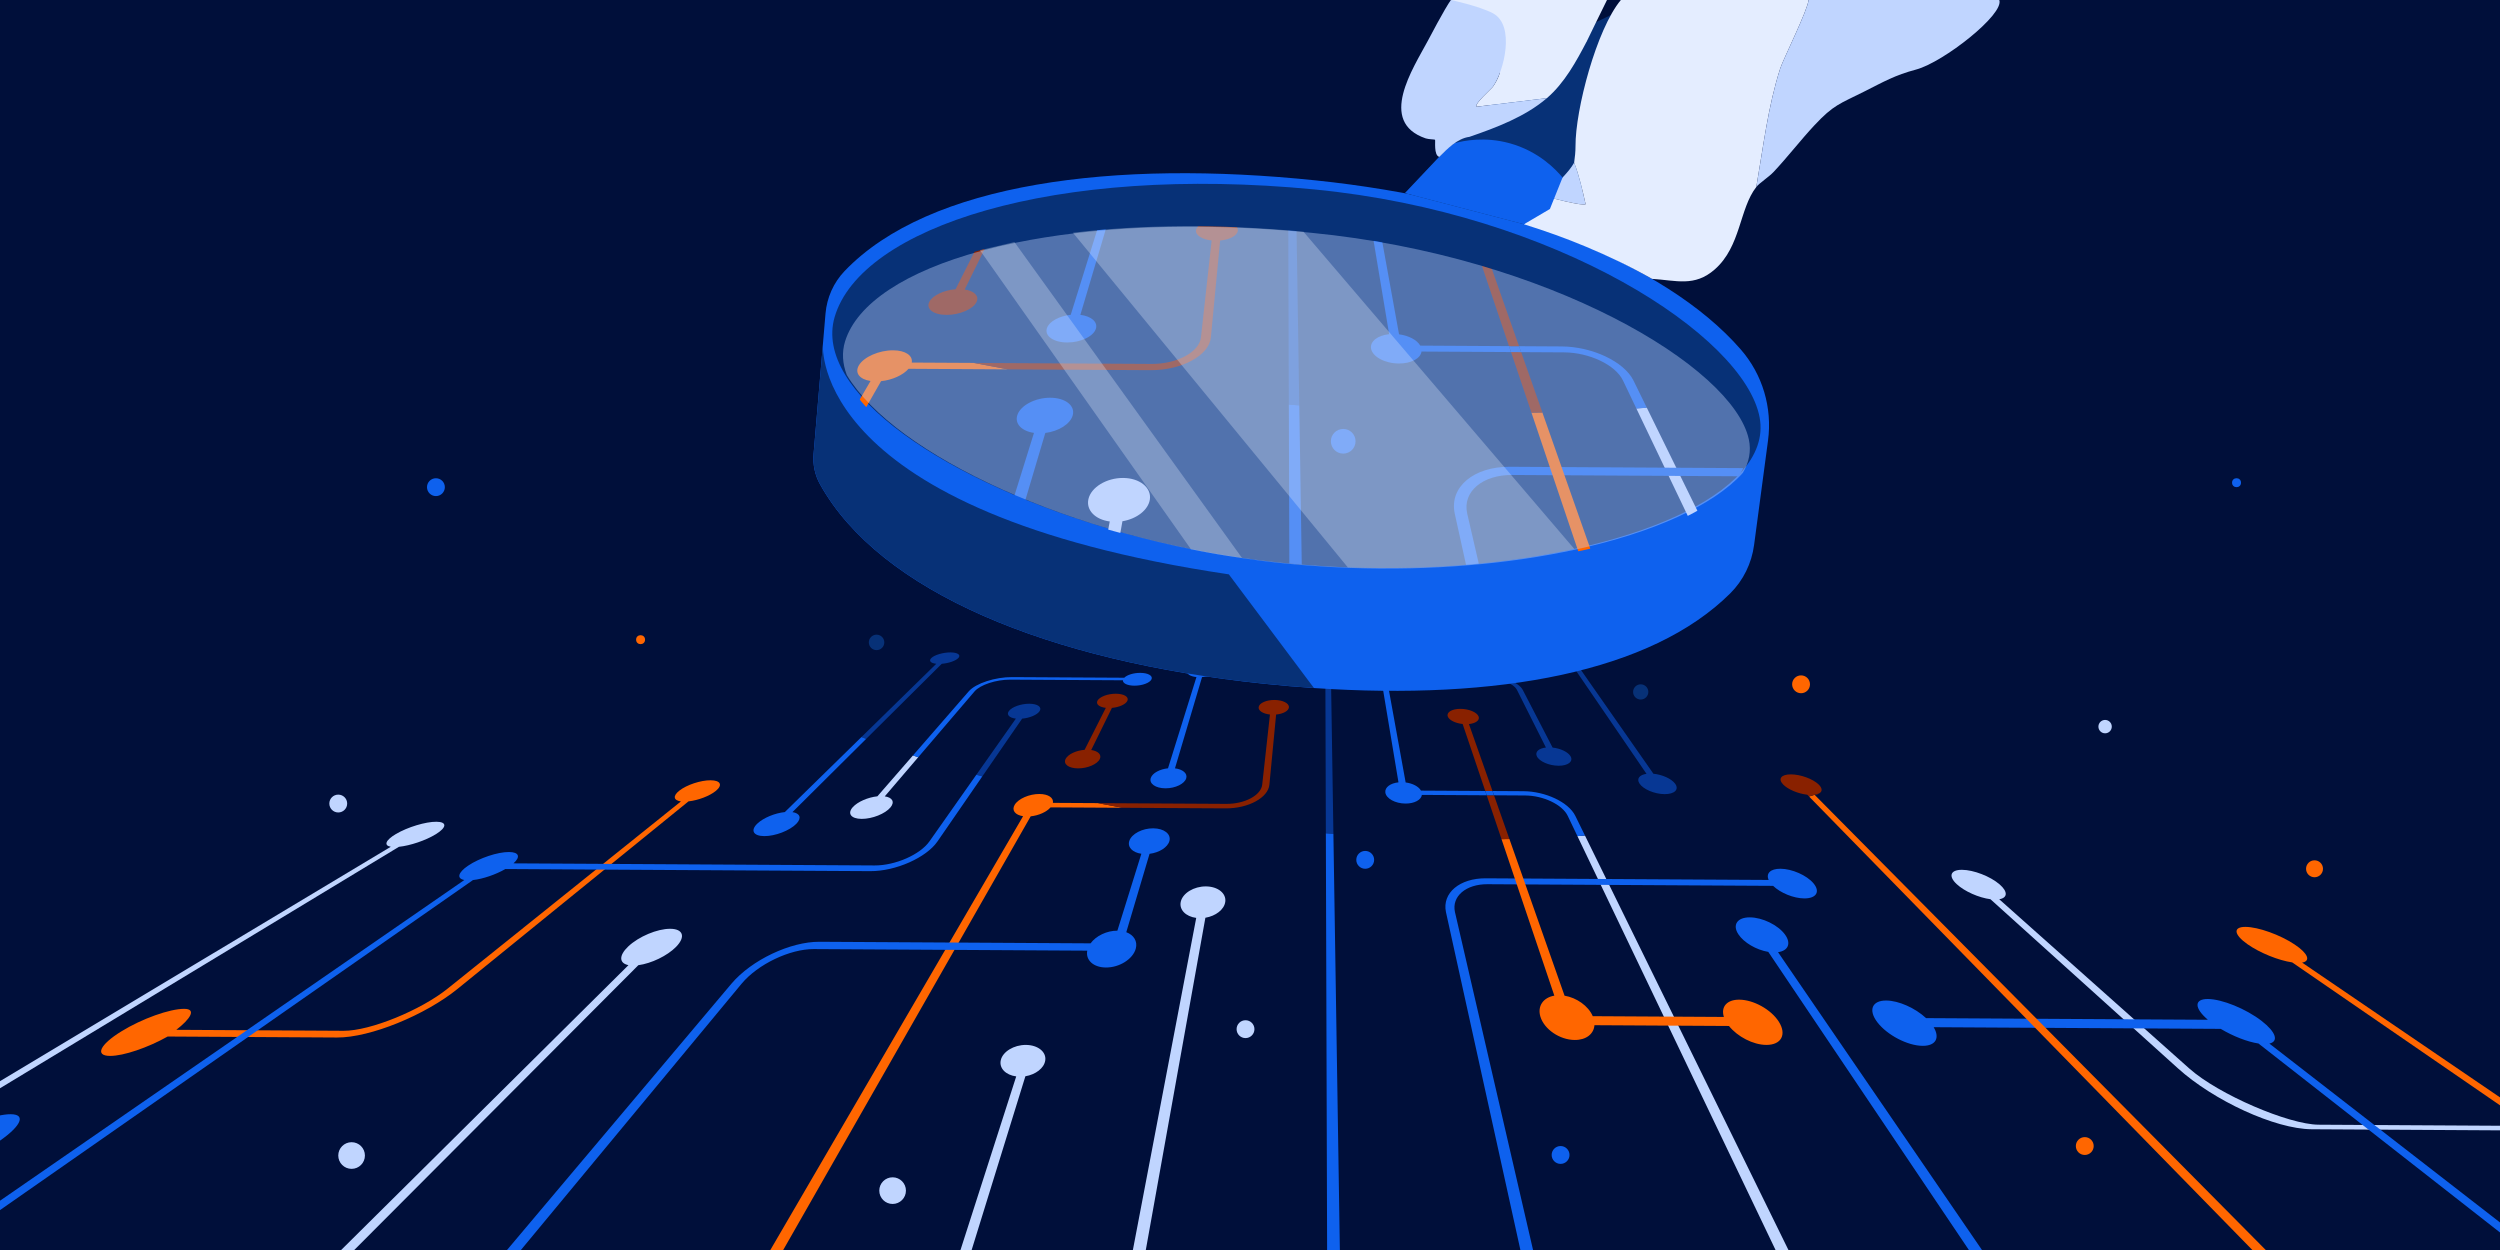 <?xml version="1.0" encoding="UTF-8"?>
<svg xmlns="http://www.w3.org/2000/svg" xmlns:xlink="http://www.w3.org/1999/xlink" viewBox="0 0 1868 934">
  <defs>
    <style>
      .cls-1 {
        fill: none;
      }

      .cls-2, .cls-3 {
        fill: #0e61ee;
      }

      .cls-4, .cls-5 {
        fill: #c0d5ff;
      }

      .cls-5 {
        opacity: .4;
      }

      .cls-6 {
        fill: #073177;
      }

      .cls-7, .cls-8 {
        fill: #e4edff;
      }

      .cls-9 {
        clip-path: url(#clippath-1);
      }

      .cls-10 {
        fill: #f60;
      }

      .cls-11 {
        fill: #000f3a;
      }

      .cls-8 {
        opacity: .3;
      }

      .cls-12 {
        fill: #892100;
      }

      .cls-13 {
        clip-path: url(#clippath);
      }

      .cls-3 {
        opacity: .5;
      }
    </style>
    <clipPath id="clippath">
      <rect class="cls-1" y="0" width="1868" height="934"/>
    </clipPath>
    <clipPath id="clippath-1">
      <path class="cls-1" d="M1178.02,412.17c-48.88,9.92-108.05,14.59-170.8,11.93-17.4-.73-35.09-2.03-52.9-3.94-8.8-.94-17.58-2.05-26.31-3.29-15.27-2.19-30.39-4.83-45.25-7.87-147.73-30.18-269.56-99.66-252.66-154.34,8.76-28.34,45.45-52.37,102.14-67.7,8.18-2.21,16.78-4.24,25.77-6.07,13.69-2.8,28.29-5.15,43.72-6.99h.1c49.73-5.96,108.04-6.73,172.12-.78,1.63.15,3.27.31,4.91.47,176.99,17.34,314.92,100.16,326.52,154.32,7.76,36.23-45.29,67.63-127.34,84.26Z"/>
    </clipPath>
  </defs>
  <g id="Background">
    <rect class="cls-11" width="1868" height="934"/>
  </g>
  <g id="Illustration">
    <g class="cls-13">
      <g>
        <path class="cls-12" d="M1067.21,488.16c-5.43-.02-10.33-1.9-10.94-4.15-.52-1.93,2.32-3.51,6.57-3.84l-12.2-40.53c-3.75-.27-6.83-1.41-7.19-2.74-.41-1.5,2.79-2.68,7.14-2.65,4.34.02,8.28,1.24,8.8,2.74.46,1.33-1.92,2.44-5.51,2.68l12.79,40.51c4.47.4,8.3,2.01,8.97,3.94.78,2.25-2.99,4.08-8.41,4.04Z"/>
        <path class="cls-3" d="M1018.16,465.79c-4.29-.02-7.99-1.2-9.07-2.74l-81.95-.46c-8.86-.05-16.9,2.7-17.94,6.22l-1.97,6.63c4.19.37,7.01,1.93,6.5,3.8-.58,2.17-5.39,3.94-10.73,3.9-5.34-.02-9.07-1.83-8.33-4.01.63-1.87,4.39-3.39,8.8-3.72l2.07-6.63c1.33-4.29,11.14-7.62,21.9-7.56l81.42.46c.48-1.33,3.02-2.35,6.38-2.63l-5.79-44.38c-3.2-.25-5.66-1.13-5.76-2.16-.12-1.19,2.91-2.12,6.79-2.09,3.87.01,7.17.98,7.38,2.17.19,1.08-2.22,1.96-5.54,2.12l6.42,44.33c4.16.3,7.53,1.67,7.83,3.34.32,1.9-3.44,3.43-8.42,3.39Z"/>
        <path class="cls-2" d="M8.05,832.54c-10.91-.06-32.24,7.43-51.11,17.74l-87.75-.52c-28.16-.17-94.42,23.19-152.33,54.58l-580.73,314.73,14.71.09,576.11-314.76c47.4-25.9,108.19-49.11,131.57-48.98l89.04.52c-15.61,11-25.39,23.24-13.65,23.31,13.41.08,41.43-10.92,61.81-24.07,19.58-12.63,24.78-22.57,12.33-22.64Z"/>
        <path class="cls-4" d="M325.64,623.33c8.36-5.15,8.47-9.27.43-9.32-8.04-.05-21.47,4-30.21,9.15-7.84,4.62-9.3,8.59-3.88,9.54l-552.28,331.29,10.96.06,547.42-331.32c8.45-.87,20.06-4.78,27.57-9.41Z"/>
        <path class="cls-10" d="M534.95,590.91c5.24-4.36,3.41-7.85-3.98-7.89s-17.79,3.38-23.35,7.73c-5.04,3.95-4.41,7.32,1.17,8.07l-174.46,139.98c-19.84,15.92-57.59,31.53-77.62,31.41l-124.99-.73c10.2-7.82,15.52-15.61,6-15.67-10.86-.06-31.77,7.38-47.17,16.91-15.95,9.87-19.92,18.2-8.34,18.26,10.14.06,28.44-6.26,43.07-14.49l126.58.74c24.78.14,65.96-16.8,90.09-36.39l172.48-140.05c7.26-.79,15.87-4.04,20.51-7.89Z"/>
        <path class="cls-4" d="M505.2,707.44c7.3-7.47,5.25-13.4-4.38-13.45-9.62-.06-23.61,5.78-31.45,13.25-7.08,6.73-6.81,12.53.22,13.91l-327.74,324.95,10.96.07,324.15-324.98c9.73-1.3,21.66-7.02,28.24-13.74Z"/>
        <path class="cls-2" d="M733.97,580.14l-33.49,48.59c-8.31,12.04-31.06,22.3-50.26,22.19l-198.54-1.14-6.33-.04-67.74-.4c-7.17,4.14-16.73,7.41-24.2,8.24l-157.99,110.24-10.08,7.04-381.81,266.43-12.08-.06,385.74-266.42,10.18-7.04,159.6-110.23c-5.86-1.07-4.87-5.51,2.78-10.69,8.51-5.75,22.11-10.27,30.6-10.22,7.52.05,8.75,3.66,3.32,8.47l66.98.38,6.26.04,196.59,1.14c15.56.09,34.08-8.16,40.98-17.98l35.04-49.77c1.47.4,2.96.81,4.46,1.21Z"/>
        <path class="cls-4" d="M915.51,673.97c.97-6.46-5.52-11.6-14.47-11.65-8.94-.05-17.33,5.01-18.77,11.46-1.32,5.95,3.69,11.04,11.55,12.08l-69.5,364.4,10.97.07,65.38-364.59c7.7-1.27,13.99-6.09,14.83-11.75Z"/>
        <path class="cls-10" d="M838.77,603.58l-53.79-.31c-2.89,3.38-8.8,6.07-14.85,6.69l-53.83,94.33-3.12,5.46-194.37,340.6-10.96-.07,198.43-340.57,3.18-5.46,54.98-94.38c-5.93-.9-8.7-4.4-6.31-8.46,2.7-4.58,10.98-8.19,18.55-8.14,6.63.04,10.72,2.85,10.06,6.63l33.48.19s.02.01.04.01h.06c6.11,1.2,12.25,2.35,18.47,3.48Z"/>
        <path class="cls-2" d="M595,615.56c-4.96,5.07-15.73,9.23-23.95,9.18-8.23-.05-10.48-4.29-5.17-9.35,4.56-4.34,13.19-7.84,20.53-8.61l57.25-56.05c1.18.46,2.35.9,3.53,1.36l-55.09,54.72c5.7.84,7.14,4.41,2.9,8.75Z"/>
        <path class="cls-2" d="M1002.95,1050.42l-10.98-.06-1.29-427.7c1.88.15,3.77.3,5.64.42l6.63,427.34Z"/>
        <path class="cls-2" d="M841.56,696.53l17.39-58.56c7.25-.89,13.58-4.87,14.84-9.57,1.4-5.24-4.03-9.43-12.11-9.48-8.08-.05-16.04,4.07-17.83,9.31-1.6,4.7,2.28,8.74,8.97,9.71l-17.91,57.46h0c-7.92-.05-15.97,3.9-20.03,9.46l-202.62-1.17c-21.54-.12-50.64,13.47-65.79,31.39l-262.08,310.99,11.88.07,257.77-311.01c12.26-14.76,36.23-26.08,54.05-25.98l204.31,1.18c-1.34,6.96,4.51,12.54,13.93,12.59,10.17.06,20.19-6.33,22.31-14.04,1.53-5.58-1.5-10.29-7.09-12.35Z"/>
        <polygon class="cls-4" points="1036.07 506.18 1031.88 506.15 1031.56 504.28 1035.73 504.29 1036.07 506.18"/>
        <path class="cls-4" d="M1389.02,1041.33l-10.98-.06-131.6-274.92-3.23-6.75-47.12-98.42-2.12-4.42-15.33-32.01c1.9-.12,3.78-.25,5.66-.4l15.93,32.45,2.17,4.42,48.32,98.42,3.32,6.75,134.97,274.94Z"/>
        <path class="cls-2" d="M1330.33,649.13c-7.48-.04-10.98,3.5-8.78,8.36l-211.38-1.22c-19.33-.11-32.75,10.85-29.76,25.23l80.32,364.6,10.68.06-84.26-364.63c-2.64-11.83,8.31-20.94,24.29-20.85l213.42,1.23c5.45,5.25,15.25,9.34,23.29,9.39,9.08.05,12.1-5.07,6.89-11.28-5.07-6.04-16.08-10.85-24.71-10.9Z"/>
        <path class="cls-4" d="M1999.57,841.93l-267.16-1.56c-22.16-.13-74.69-22.5-96.66-42.07l-141.92-126.38c6.28-1.03,6.58-5.64.31-11.08-6.97-6.05-19.48-10.87-28.11-10.92-8.64-.05-10.47,4.69-3.94,10.74,5.87,5.43,16.5,10.1,25.17,11.23l140.09,126.37c26.71,24.09,72.47,45.34,99.93,45.51l270.95,1.59c22.48.13,71.83,18.72,112.6,42.98l174.69,103.94,11.18.07-176.19-103.95c-49.86-29.42-93.85-46.29-120.94-46.45Z"/>
        <path class="cls-2" d="M1689.94,762.86c-11.81-9.12-29.66-16.34-40.22-16.4-10.3-.06-10.34,6.71.01,15.51l-210.56-1.23c-8.1-7.53-20.47-13.1-29.76-13.15-10.6-.06-13.66,7.11-6.62,16.29,7.29,9.5,22.53,17.5,33.81,17.57,9.88.06,13.01-6.02,8.24-13.93l214.5,1.25c9.12,5.46,19.85,9.68,28.2,10.94l340.48,266.41,11.17.07-343.52-266.43c7.16-1.6,4.95-8.63-5.73-16.88Z"/>
        <path class="cls-10" d="M1319.77,780.76c-9.89-.06-21.57-6.22-27.89-14.15l-37.82-.22-7.61-.04-55.08-.32c-.47,6.45-6.1,11.09-14.74,11.04-11.22-.06-22.73-7.97-25.63-17.34-2.45-7.95,2.14-14.37,10.39-15.78l-28.05-83.13-1.5-4.41-9.91-29.39c1.97-.02,3.94-.05,5.9-.1l10.39,29.52,1.55,4.41,29.26,83.13c9.01,1.47,17.8,7.66,21.07,15.31l53.11.31,7.52.04,37.35.22c-2.42-7.5,2.22-12.97,11.5-12.91,10.61.06,23.77,7.32,29.57,16.49,6.01,9.5,1.9,17.38-9.39,17.32Z"/>
        <path class="cls-10" d="M1359.49,592.71c-.84.53-2.01.92-3.47,1.12,1.16-.36,2.32-.73,3.47-1.12Z"/>
        <path class="cls-10" d="M1804.15,1046.17l-11.6-.07-271.92-278.15-6.62-6.78-162.3-166c1.39-.42,2.78-.86,4.16-1.3l165.85,167.35,6.71,6.76,275.7,278.19Z"/>
        <path class="cls-10" d="M1714.61,705.76c-10.95-7.32-27.27-13.13-36.74-13.19-9.47-.05-8.92,5.67,1.5,12.98,9.27,6.5,23.24,12.1,33.37,13.56l395.57,272.08,11.18.07-399.35-272c6.63-1.16,4.48-6.82-5.53-13.5Z"/>
        <path class="cls-2" d="M1333.75,698.29c-5.19-7.12-16.88-12.79-26.24-12.84-9.37-.05-13.27,5.52-8.6,12.64,4.11,6.27,13.5,11.68,22.35,13.16l225.32,334.85,11.17.07-229.21-334.71c7.65-1.06,9.99-6.61,5.21-13.17Z"/>
        <path class="cls-4" d="M980.9,444.64l.22-17.33c3.48-.21,6.08-1.2,6.06-2.39-.02-1.34-3.38-2.43-7.49-2.46-4.12-.02-7.51,1.03-7.59,2.37-.07,1.19,2.49,2.21,5.97,2.46l-.47,17.33c-3.78.25-6.69,1.43-6.77,2.87-.09,1.67,3.62,3.07,8.3,3.09,4.68.03,8.45-1.33,8.43-3-.02-1.45-2.88-2.65-6.65-2.95Z"/>
        <polygon class="cls-2" points="1036.07 506.18 1031.88 506.15 1031.56 504.28 1035.73 504.29 1036.07 506.18"/>
        <path class="cls-4" d="M665.39,603.26c-3.92,4.76-13.63,8.66-21.58,8.61-7.95-.05-10.87-4.01-6.6-8.77,3.67-4.06,11.4-7.36,18.37-8.09l26.54-30.5c1.31.45,2.64.88,3.96,1.31l-24.99,29.23c5.66.79,7.67,4.15,4.3,8.21Z"/>
        <path class="cls-4" d="M781.01,792.41c.97-6.46-5.52-11.6-14.47-11.65-8.94-.05-17.33,5.01-18.77,11.46-1.32,5.95,3.69,11.04,11.55,12.08l-114.1,355.4,10.97.07,109.98-355.59c7.7-1.27,13.99-6.09,14.83-11.75Z"/>
        <circle class="cls-4" cx="252.74" cy="600.41" r="6.67"/>
        <circle class="cls-2" cx="1020.09" cy="642.48" r="6.67"/>
        <circle class="cls-10" cx="1557.74" cy="856.32" r="6.67"/>
        <circle class="cls-2" cx="1166.07" cy="862.99" r="6.67"/>
        <circle class="cls-4" cx="262.71" cy="863.41" r="9.96"/>
        <circle class="cls-6" cx="1225.94" cy="517.01" r="5.69"/>
        <circle class="cls-4" cx="930.65" cy="768.99" r="6.67"/>
        <circle class="cls-10" cx="1729.41" cy="649.15" r="6.33"/>
        <path class="cls-3" d="M715.98,491.75c-2.04,2.09-7.27,3.85-12.31,4.24l-56.47,56.1c-1.18-.46-2.35-.9-3.53-1.36l55.92-54.76c-4.22-.43-5.86-2.23-3.67-4.32,2.48-2.35,8.87-4.2,14.32-4.17,5.45.04,8.04,1.93,5.74,4.29Z"/>
        <path class="cls-2" d="M860.42,507.53c-1.14,2.68-6.89,4.84-12.82,4.81-5.24-.02-8.76-1.77-8.57-4.03l-84.17-.48c-10.52-.05-22.45,3.83-26.71,8.82l-42.06,49.17c-1.33-.43-2.65-.87-3.96-1.31l41.65-47.88c5.28-6.07,19.82-10.78,32.6-10.7l83.66.47c2.08-2.12,7.02-3.67,12.01-3.63,5.74.02,9.5,2.14,8.39,4.77Z"/>
        <path class="cls-3" d="M776.76,531.41c-1.82,2.75-7.35,5.05-13.03,5.56l-29.76,43.16c-1.5-.41-2.99-.82-4.46-1.21l29.55-41.97c-4.93-.57-7.22-2.92-5.22-5.66,2.25-3.07,9.09-5.49,15.3-5.46,6.22.04,9.64,2.51,7.62,5.59Z"/>
        <path class="cls-12" d="M842.37,523.66c-1.2,2.6-6.12,4.79-11.55,5.28l-15.46,31.46c5.1.76,7.93,3.46,6.43,6.69-1.81,3.89-9.12,7.07-16.3,7.04-7.19-.04-11.29-3.3-9.19-7.19,1.85-3.43,7.89-6.19,14.12-6.68l15.86-31.36c-4.91-.53-7.62-2.76-6.23-5.36,1.56-2.92,7.72-5.23,13.78-5.19,6.06.04,9.9,2.39,8.55,5.32Z"/>
        <path class="cls-12" d="M1359.52,592.7h-.01s-.01.01-.02.01c-1.15.38-2.3.76-3.47,1.12t-.02.01h-.02s-.06.01-.1.01h.01c-1.39.46-2.78.89-4.16,1.31l-1.3-1.34c-6.93-.78-14.61-3.99-18.16-7.76-3.96-4.19-1.28-7.48,5.95-7.45,7.21.04,16.45,3.41,20.73,7.61,2.74,2.69,2.79,5.08.59,6.47Z"/>
        <path class="cls-12" d="M1127.82,626.91c-1.96.05-3.93.07-5.9.1l-11.06-32.78,5.46.02,11.5,32.66Z"/>
        <polygon class="cls-2" points="1116.32 594.25 1110.86 594.23 1109.78 591.03 1115.2 591.05 1116.32 594.25"/>
        <path class="cls-12" d="M1115.2,591.05l-5.41-.02-16.9-50.06c-5.54-.57-10.3-2.97-11.16-5.76-.97-3.13,3.35-5.6,9.6-5.56,6.26.04,12.28,2.56,13.48,5.69,1.07,2.8-2.07,5.15-7.22,5.67l17.62,50.05Z"/>
        <polygon class="cls-3" points="994.5 505.94 990.32 505.92 990.32 504.04 994.47 504.07 994.5 505.94"/>
        <polygon class="cls-3" points="1031.88 506.15 994.5 505.94 994.47 504.07 1031.56 504.28 1031.88 506.15"/>
        <path class="cls-12" d="M963.09,528.46c-.17,2.69-4.27,4.94-9.58,5.44l-5.02,52.44c-.92,9.63-15.6,17.77-32.66,17.67l-76.83-.43h-.25c-6.22-1.13-12.36-2.28-18.47-3.48l96.13.55c13.85.07,25.84-6.49,26.71-14.33l5.79-52.43c-5.19-.56-8.82-2.86-8.45-5.54.42-3.01,5.72-5.38,11.87-5.34,6.15.04,10.95,2.47,10.75,5.46Z"/>
        <path class="cls-2" d="M1184.31,624.34c-1.88.15-3.77.27-5.66.4l-7.24-15.13c-4.05-8.47-18.26-15.15-31.84-15.23l-23.25-.14-1.13-3.2,23.06.14c16.45.09,33.77,8.15,38.85,18.46l7.21,14.69Z"/>
        <path class="cls-3" d="M1243.78,593.38c-7.52-.05-15.94-3.63-18.76-7.92-2.35-3.59,0-6.52,5.25-7.26l-54.08-79.08c-3-4.39-13.38-7.9-23.22-7.97l-32.83-.19c.05,1.94-3.26,3.41-8.13,3.38-5.54-.04-10.87-2-11.87-4.34-.85-2.02,1.77-3.66,6.03-4.01l-19.03-41.7c-3.87-.3-7.17-1.47-7.76-2.86-.67-1.56,2.39-2.79,6.81-2.76,4.44.03,8.65,1.3,9.43,2.86.69,1.39-1.56,2.54-5.19,2.79l19.62,41.69c3.99.35,7.64,1.64,9.24,3.27l32.62.19c11.96.08,24.62,4.32,28.35,9.68l55.16,78.99c6.59.63,13.52,3.72,16.25,7.47,3.12,4.29-.4,7.81-7.92,7.77Z"/>
        <path class="cls-3" d="M1164.52,572.15c-7.11-.04-14.37-3.23-16.18-7.06-1.55-3.28,1.42-5.95,6.78-6.53l-21.64-43.05c-2.47-4.92-12.88-8.85-23.29-8.91l-74.11-.42-.33-1.88,73.62.42c12.64.07,25.35,4.83,28.45,10.82l22.28,43.05c5.97.64,11.7,3.36,13.49,6.64,2.08,3.83-1.95,6.96-9.04,6.93Z"/>
        <path class="cls-2" d="M1032.01,483.81l3.72,20.48h-4.18s-3.42-20.54-3.42-20.54c-4.35-.43-7.77-2.03-8.03-3.9-.3-2.14,3.68-3.83,8.86-3.8,5.19.04,9.76,1.77,10.21,3.92.41,1.93-2.69,3.54-7.16,3.85Z"/>
        <path class="cls-2" d="M1110.86,594.23l-48.42-.28c-.51,3.7-5.54,6.5-12.27,6.47-7.69-.04-14.42-3.77-15.04-8.23-.52-3.87,3.73-6.99,9.81-7.62l-13.07-78.41,4.19.02,14.24,78.46c5.25.68,9.77,3.07,11.47,6.11l48.01.28,1.08,3.2Z"/>
        <path class="cls-3" d="M990.32,504.04v1.87l-25.91-.15c-1.08,2.21-5.51,3.87-10.7,3.84-5.86-.04-10.32-2.22-9.96-4.83.36-2.58,5.25-4.6,10.93-4.57,4.93.04,8.94,1.6,9.81,3.69l25.83.15Z"/>
        <path class="cls-3" d="M996.32,623.08c-1.87-.12-3.75-.27-5.64-.42l-.36-116.74,4.18.02,1.82,117.14Z"/>
        <path class="cls-3" d="M994.47,504.07l-4.15-.02-.02-7.05c-.1-4.34-8.15-7.82-17.96-7.87l-104.02-.59c-1.75,1.92-6.42,3.37-11.25,3.33-5.53-.02-9.06-1.96-7.89-4.27.98-1.98,5.07-3.59,9.63-3.96l9.92-21.12c-3.85-.35-6.18-1.72-5.38-3.33.9-1.82,5.53-3.26,10.32-3.23,4.81.02,8.08,1.51,7.3,3.33-.69,1.64-4.41,3-8.67,3.28l-9.6,21.09c3.73.32,6.24,1.6,6.33,3.23l103.39.58c11.91.07,21.76,4.29,21.95,9.56l.11,7.05Z"/>
        <path class="cls-2" d="M907.8,501.41c-.59,2.24-4.71,4.11-9.63,4.52l-20.24,68.17c5.74.71,9.42,3.69,8.45,7.31-1.13,4.21-8.13,7.66-15.6,7.62-7.47-.05-12.34-3.57-10.91-7.78,1.24-3.61,6.72-6.54,12.86-7.17l21.25-68.17c-4.65-.47-7.61-2.38-6.85-4.62.86-2.5,6.1-4.49,11.72-4.45,5.61.02,9.64,2.06,8.96,4.57Z"/>
        <circle class="cls-4" cx="666.96" cy="889.64" r="9.96"/>
        <circle class="cls-6" cx="654.97" cy="480" r="5.78"/>
        <g>
          <path class="cls-4" d="M976.75,480.12c-1.83-.01-3.35-.51-3.38-1.1s1.4-1.06,3.2-1.05,3.32.5,3.38,1.09-1.37,1.08-3.2,1.07Z"/>
          <path class="cls-4" d="M977.06,483.84c-1.87-.01-3.42-.53-3.46-1.15s1.42-1.11,3.27-1.1,3.39.52,3.46,1.14-1.4,1.12-3.27,1.11Z"/>
          <path class="cls-4" d="M976.45,476.55c-1.79-.01-3.27-.49-3.31-1.06s1.37-1.02,3.14-1.01,3.25.48,3.31,1.05-1.35,1.03-3.14,1.02Z"/>
        </g>
        <path class="cls-2" d="M1321.07,329.12l-10.42,78.11c-1.82,13.67-8.03,26.41-17.81,36.13-58.97,58.63-173.07,80.1-311.06,70.74-12.31-.83-24.8-1.91-37.46-3.23-161-16.79-286.78-68.67-331.55-148.92-3.84-6.87-5.55-14.73-4.89-22.57l7-82.27h0s1.94-22.81,1.94-22.81c1.02-11.89,6-23.12,14.24-31.75,63.2-66.11,201.84-83.41,352.22-67.74,137.61,14.35,260.09,60.35,317.5,126.4,16.21,18.66,23.56,43.42,20.29,67.92Z"/>
        <path class="cls-6" d="M1300.94,352.91c-43.62,48.56-179.47,81.02-327.33,69.06-1.04-.09-2.07-.17-3.1-.26-.95-.09-1.91-.17-2.86-.26-2.83-.24-5.66-.5-8.5-.79-1.72-.17-3.44-.35-5.16-.54-1.63-.17-3.26-.35-4.88-.54-1.05-.13-2.1-.25-3.14-.38-1.34-.15-2.67-.31-4.01-.48-142.22-17.77-274.68-79.1-310.57-138.9-8.75-14.58-11.76-29.07-7.78-42.8,19.44-67.11,163.85-114.32,358.33-95.49,181.2,17.54,321.59,109.45,332.87,170.45,2.66,14.4-2.43,28.21-13.85,40.92Z"/>
        <g class="cls-9">
          <g>
            <path class="cls-12" d="M1068.74,116.54c-7.5-.03-14.27-2.62-15.11-5.73-.72-2.67,3.2-4.84,9.07-5.31l-16.86-55.98c-5.19-.38-9.43-1.95-9.93-3.78-.56-2.07,3.85-3.7,9.86-3.66,5.99.03,11.43,1.71,12.15,3.78.63,1.83-2.65,3.37-7.62,3.7l17.66,55.96c6.18.55,11.47,2.77,12.39,5.44,1.08,3.11-4.12,5.63-11.62,5.58Z"/>
            <path class="cls-3" d="M1000.98,85.64c-5.92-.03-11.04-1.66-12.53-3.78l-113.21-.63c-12.24-.07-23.34,3.73-24.78,8.59l-2.72,9.16c5.78.51,9.69,2.67,8.99,5.25-.8,3-7.45,5.44-14.82,5.39-7.38-.03-12.53-2.53-11.5-5.54.87-2.58,6.06-4.69,12.15-5.13l2.86-9.16c1.83-5.92,15.39-10.53,30.26-10.44l112.48.63c.67-1.83,4.18-3.25,8.81-3.63l-7.99-61.3c-4.42-.34-7.82-1.56-7.96-2.98-.17-1.64,4.02-2.93,9.38-2.89,5.34.02,9.91,1.35,10.2,3,.26,1.49-3.06,2.7-7.65,2.93l8.87,61.24c5.75.41,10.41,2.31,10.82,4.62.44,2.62-4.76,4.74-11.64,4.69Z"/>
            <path class="cls-4" d="M44.32,303.27c11.55-7.12,11.7-12.81.6-12.87-11.1-.06-29.66,5.52-41.73,12.64-10.83,6.38-12.84,11.86-5.36,13.18l-762.93,457.65,15.14.09L6.24,316.26c11.67-1.21,27.72-6.61,38.08-12.99Z"/>
            <path class="cls-10" d="M333.46,258.49c7.24-6.02,4.71-10.84-5.5-10.9-10.21-.06-24.58,4.67-32.26,10.68-6.96,5.45-6.09,10.11,1.62,11.15L56.32,462.8c-27.41,21.99-79.56,43.55-107.22,43.39l-172.66-1.01c14.09-10.8,21.44-21.57,8.29-21.64-15.01-.09-43.89,10.19-65.16,23.36-22.03,13.64-27.51,25.14-11.52,25.23,14.01.08,39.29-8.65,59.5-20.02l174.86,1.02c34.24.2,91.12-23.21,124.45-50.27l238.27-193.47c10.02-1.09,21.93-5.58,28.33-10.91Z"/>
            <path class="cls-4" d="M292.37,419.46c10.08-10.31,7.25-18.51-6.05-18.58-13.29-.08-32.61,7.99-43.45,18.3-9.77,9.3-9.4,17.31.3,19.22l-452.74,448.9,15.14.09L253.36,438.45c13.44-1.79,29.92-9.69,39.01-18.99Z"/>
            <path class="cls-2" d="M608.39,243.6l-46.26,67.12c-11.48,16.64-42.91,30.81-69.43,30.65l-274.26-1.58-8.75-.05-93.58-.55c-9.91,5.72-23.1,10.24-33.42,11.38l-218.25,152.29-13.93,9.72-527.44,368.05-16.69-.09L-160.76,512.53l14.07-9.72,220.47-152.27c-8.1-1.47-6.73-7.62,3.83-14.77,11.76-7.94,30.55-14.19,42.27-14.12,10.39.07,12.08,5.05,4.59,11.71l92.52.53,8.64.05,271.58,1.57c21.5.12,47.08-11.28,56.62-24.83l48.4-68.75c2.04.55,4.09,1.11,6.16,1.68Z"/>
            <path class="cls-4" d="M859.17,373.23c1.33-8.92-7.63-16.03-19.98-16.1-12.36-.07-23.94,6.92-25.93,15.83-1.83,8.22,5.09,15.26,15.95,16.69l-96,503.39,15.15.09,90.32-503.66c10.64-1.75,19.32-8.41,20.49-16.24Z"/>
            <path class="cls-10" d="M753.16,275.99l-74.31-.43c-3.99,4.67-12.15,8.39-20.52,9.24l-74.36,130.31-4.31,7.55-268.51,470.52-15.15-.1,274.11-470.47,4.4-7.55,75.96-130.38c-8.2-1.25-12.01-6.08-8.71-11.69,3.73-6.33,15.16-11.31,25.62-11.24,9.16.05,14.8,3.94,13.9,9.16l46.24.26s.03.02.05.02h.09c8.44,1.66,16.93,3.25,25.52,4.81Z"/>
            <path class="cls-2" d="M416.41,292.54c-6.85,7-21.74,12.75-33.08,12.68-11.36-.07-14.48-5.92-7.14-12.92,6.3-5.99,18.23-10.83,28.36-11.9l79.09-77.43c1.63.63,3.25,1.25,4.88,1.88l-76.11,75.6c7.87,1.16,9.86,6.09,4,12.08Z"/>
            <path class="cls-2" d="M979.97,893.26l-15.16-.09-1.78-590.84c2.6.21,5.2.41,7.79.58l9.16,590.34Z"/>
            <path class="cls-2" d="M757.02,404.39l24.03-80.89c10.02-1.23,18.76-6.73,20.5-13.22,1.94-7.24-5.57-13.03-16.73-13.09-11.16-.06-22.16,5.62-24.62,12.86-2.21,6.5,3.15,12.07,12.39,13.41l-24.74,79.38h0c-10.95-.06-22.06,5.39-27.67,13.06l-279.91-1.62c-29.76-.17-69.95,18.6-90.89,43.37L-12.66,887.24l16.41.1,356.09-429.64c16.94-20.39,50.05-36.03,74.67-35.88l282.24,1.64c-1.85,9.62,6.23,17.32,19.25,17.4,14.05.08,27.89-8.74,30.82-19.4,2.12-7.7-2.08-14.21-9.79-17.06Z"/>
            <polygon class="cls-4" points="1025.71 141.43 1019.93 141.4 1019.48 138.81 1025.25 138.83 1025.71 141.43"/>
            <path class="cls-4" d="M1513.29,880.7l-15.16-.09-181.79-379.78-4.47-9.33-65.09-135.96-2.93-6.11-21.17-44.23c2.62-.17,5.22-.34,7.82-.55l22.01,44.82,3,6.11,66.75,135.96,4.59,9.33,186.45,379.81Z"/>
            <path class="cls-2" d="M1432.21,338.91c-10.34-.06-15.16,4.83-12.13,11.55l-292-1.68c-26.7-.15-45.25,14.99-41.11,34.85l110.96,503.67,14.75.09-116.4-503.7c-3.64-16.34,11.48-28.93,33.55-28.8l294.82,1.7c7.52,7.26,21.07,12.91,32.17,12.97,12.54.07,16.72-7,9.52-15.58s-22.21-14.99-34.13-15.06Z"/>
            <path class="cls-4" d="M2356.72,605.24l-369.07-2.16c-30.61-.18-103.17-31.09-133.52-58.11l-196.05-174.58c8.68-1.42,9.09-7.79.43-15.31-9.63-8.36-26.91-15.02-38.84-15.09-11.93-.07-14.46,6.48-5.44,14.84,8.1,7.5,22.79,13.95,34.77,15.51l193.53,174.57c36.89,33.28,100.11,62.64,138.05,62.86l374.3,2.19c31.05.18,99.22,25.86,155.55,59.37l241.32,143.59,15.44.09-243.39-143.6c-68.88-40.64-129.64-63.95-167.07-64.17Z"/>
            <path class="cls-2" d="M1928.99,496.02c-16.32-12.6-40.98-22.58-55.56-22.66-14.23-.08-14.28,9.27.02,21.42l-290.88-1.69c-11.2-10.4-28.27-18.1-41.11-18.17-14.65-.09-18.87,9.82-9.14,22.5,10.07,13.12,31.13,24.18,46.71,24.27,13.65.08,17.98-8.31,11.38-19.25l296.32,1.73c12.59,7.54,27.42,13.37,38.95,15.11l470.34,368.02,15.44.09-474.55-368.05c9.89-2.2,6.84-11.92-7.92-23.31Z"/>
            <path class="cls-10" d="M1417.62,520.74c-13.66-.09-29.8-8.59-38.53-19.55l-52.25-.31-10.51-.05-76.09-.44c-.65,8.92-8.42,15.32-20.37,15.25-15.51-.09-31.41-11.01-35.41-23.96-3.39-10.99,2.96-19.85,14.36-21.8l-38.75-114.84-2.07-6.09-13.69-40.6c2.72-.03,5.44-.07,8.15-.14l14.36,40.78,2.14,6.09,40.42,114.84c12.44,2.04,24.59,10.58,29.11,21.15l73.37.43,10.39.05,51.6.31c-3.34-10.35,3.06-17.92,15.88-17.83,14.65.09,32.84,10.11,40.85,22.78,8.3,13.13,2.62,24.01-12.97,23.93Z"/>
            <path class="cls-10" d="M1472.49,260.98c-1.16.74-2.77,1.27-4.79,1.54,1.61-.5,3.2-1.01,4.79-1.54Z"/>
            <path class="cls-10" d="M2086.76,887.39l-16.02-.1-375.63-384.24-9.14-9.36-224.2-229.32c1.92-.58,3.83-1.18,5.75-1.8l229.12,231.19,9.28,9.34,380.85,384.29Z"/>
            <path class="cls-2" d="M1436.94,406.82c-7.17-9.84-23.31-17.67-36.25-17.74-12.94-.07-18.33,7.63-11.88,17.47,5.68,8.66,18.65,16.14,30.88,18.18l311.26,462.57,15.43.09-316.64-462.37c10.56-1.47,13.8-9.13,7.2-18.2Z"/>
            <path class="cls-4" d="M949.51,56.42l.3-23.94c4.81-.29,8.4-1.66,8.38-3.3-.03-1.85-4.66-3.36-10.35-3.39-5.69-.03-10.38,1.43-10.48,3.28-.09,1.64,3.45,3.05,8.24,3.39l-.65,23.94c-5.22.35-9.24,1.97-9.35,3.97-.13,2.31,5,4.24,11.47,4.27,6.47.04,11.68-1.83,11.64-4.14-.03-2-3.98-3.67-9.19-4.07Z"/>
            <polygon class="cls-2" points="1025.71 141.43 1019.93 141.4 1019.48 138.81 1025.25 138.83 1025.71 141.43"/>
            <path class="cls-4" d="M513.66,275.54c-5.41,6.57-18.83,11.96-29.81,11.89-10.99-.07-15.01-5.54-9.12-12.12,5.07-5.61,15.75-10.17,25.38-11.18l36.66-42.14c1.81.62,3.65,1.22,5.48,1.81l-34.52,40.37c7.82,1.09,10.59,5.73,5.94,11.35Z"/>
            <path class="cls-4" d="M673.37,536.84c1.33-8.92-7.63-16.03-19.98-16.1-12.36-.07-23.94,6.92-25.93,15.83-1.83,8.22,5.09,15.26,15.95,16.69l-157.61,490.95,15.15.09,151.93-491.22c10.64-1.75,19.32-8.41,20.49-16.24Z"/>
            <circle class="cls-2" cx="1003.65" cy="329.72" r="9.21"/>
            <circle class="cls-10" cx="1774.26" cy="644.13" r="9.21"/>
            <circle class="cls-2" cx="1230.51" cy="680.37" r="9.21"/>
            <circle class="cls-6" cx="1288.01" cy="156.39" r="7.87"/>
            <path class="cls-3" d="M583.54,121.51c-2.82,2.89-10.05,5.32-17.01,5.85l-78.01,77.5c-1.63-.63-3.25-1.25-4.88-1.88l77.26-75.65c-5.84-.6-8.1-3.08-5.07-5.97,3.42-3.25,12.25-5.8,19.78-5.77,7.53.05,11.11,2.67,7.92,5.92Z"/>
            <path class="cls-2" d="M783.08,143.3c-1.57,3.7-9.52,6.69-17.71,6.64-7.24-.03-12.1-2.45-11.84-5.56l-116.28-.67c-14.53-.07-31.01,5.29-36.9,12.19l-58.1,67.93c-1.83-.6-3.66-1.2-5.48-1.81l57.54-66.15c7.29-8.39,27.38-14.89,45.03-14.79l115.58.65c2.88-2.93,9.7-5.07,16.58-5.01,7.92.03,13.13,2.96,11.59,6.59Z"/>
            <path class="cls-3" d="M667.5,176.29c-2.52,3.8-10.15,6.98-18,7.68l-41.11,59.63c-2.07-.56-4.12-1.13-6.16-1.68l40.82-57.98c-6.81-.79-9.98-4.04-7.21-7.82,3.11-4.24,12.56-7.58,21.14-7.55,8.59.05,13.32,3.47,10.53,7.72Z"/>
            <path class="cls-12" d="M758.14,165.58c-1.66,3.59-8.45,6.62-15.95,7.29l-21.36,43.45c7.05,1.04,10.95,4.78,8.88,9.24-2.5,5.37-12.6,9.77-22.52,9.72-9.93-.05-15.59-4.55-12.7-9.93,2.55-4.74,10.9-8.56,19.51-9.23l21.91-43.32c-6.78-.74-10.53-3.82-8.61-7.41,2.16-4.04,10.66-7.22,19.03-7.17,8.37.05,13.67,3.3,11.81,7.34Z"/>
            <path class="cls-12" d="M1472.54,260.96h-.02s-.02.02-.03.02c-1.59.53-3.18,1.04-4.79,1.54t-.03.02h-.03c-.05,0-.09.02-.14.02l.02.02c-1.92.62-3.83,1.22-5.75,1.8l-1.8-1.85c-9.57-1.08-20.18-5.51-25.09-10.71-5.48-5.78-1.76-10.34,8.22-10.29,9.96.05,22.73,4.71,28.63,10.51,3.78,3.71,3.85,7.02.82,8.93Z"/>
            <path class="cls-12" d="M1152.47,308.21c-2.7.07-5.43.1-8.15.14l-15.28-45.29,7.55.03,15.88,45.11Z"/>
            <polygon class="cls-2" points="1136.58 263.1 1129.03 263.06 1127.55 258.65 1135.03 258.68 1136.58 263.1"/>
            <path class="cls-12" d="M1135.03,258.68l-7.48-.03-23.34-69.16c-7.65-.79-14.22-4.11-15.42-7.96-1.33-4.33,4.62-7.74,13.26-7.68,8.64.05,16.96,3.54,18.62,7.86,1.47,3.87-2.86,7.12-9.98,7.84l24.34,69.14Z"/>
            <polygon class="cls-3" points="968.29 141.1 962.53 141.07 962.53 138.49 968.26 138.52 968.29 141.1"/>
            <polygon class="cls-3" points="1019.93 141.4 968.29 141.1 968.26 138.52 1019.48 138.81 1019.93 141.4"/>
            <path class="cls-12" d="M924.91,172.22c-.24,3.71-5.9,6.83-13.23,7.51l-6.93,72.45c-1.27,13.3-21.55,24.54-45.11,24.41l-106.13-.6h-.34c-8.59-1.56-17.08-3.15-25.52-4.81l132.79.75c19.13.1,35.7-8.97,36.9-19.8l7.99-72.43c-7.17-.77-12.19-3.95-11.67-7.65.58-4.16,7.91-7.43,16.4-7.38,8.49.05,15.13,3.41,14.86,7.55Z"/>
            <path class="cls-2" d="M1230.51,304.67c-2.6.21-5.2.38-7.82.55l-9.99-20.9c-5.6-11.71-25.23-20.93-43.99-21.03l-32.12-.19-1.56-4.42,31.85.19c22.73.12,46.65,11.26,53.67,25.5l9.96,20.3Z"/>
            <path class="cls-3" d="M1312.66,261.9c-10.39-.07-22.03-5.01-25.91-10.94-3.25-4.96,0-9,7.26-10.03l-74.71-109.24c-4.14-6.06-18.48-10.92-32.07-11l-45.35-.26c.07,2.69-4.5,4.71-11.23,4.67-7.65-.05-15.01-2.76-16.4-5.99-1.18-2.79,2.45-5.05,8.33-5.55l-26.29-57.61c-5.34-.41-9.91-2.04-10.71-3.95-.92-2.16,3.3-3.85,9.41-3.82,6.13.04,11.95,1.8,13.02,3.95.96,1.92-2.16,3.51-7.17,3.85l27.11,57.59c5.51.48,10.56,2.26,12.77,4.52l45.06.26c16.52.1,34.01,5.97,39.16,13.37l76.19,109.12c9.11.87,18.67,5.13,22.45,10.32,4.31,5.92-.55,10.78-10.94,10.73Z"/>
            <path class="cls-3" d="M1203.16,232.57c-9.82-.05-19.85-4.47-22.35-9.76-2.14-4.54,1.97-8.21,9.36-9.02l-29.9-59.47c-3.41-6.79-17.8-12.22-32.18-12.31l-102.38-.58-.46-2.6,101.7.58c17.46.1,35.02,6.67,39.3,14.94l30.77,59.47c8.25.89,16.16,4.64,18.64,9.17,2.88,5.29-2.69,9.62-12.49,9.57Z"/>
            <path class="cls-2" d="M1020.12,110.54l5.13,28.29-5.77-.02-4.72-28.36c-6.01-.6-10.73-2.81-11.09-5.39-.41-2.96,5.08-5.29,12.24-5.25,7.17.05,13.49,2.45,14.1,5.41.56,2.67-3.71,4.89-9.89,5.32Z"/>
            <path class="cls-2" d="M1129.03,263.06l-66.88-.39c-.7,5.12-7.65,8.99-16.94,8.93-10.63-.05-19.92-5.2-20.78-11.36-.72-5.34,5.15-9.65,13.55-10.53l-18.06-108.32,5.78.03,19.66,108.39c7.26.94,13.5,4.24,15.85,8.44l66.32.39,1.49,4.42Z"/>
            <path class="cls-3" d="M962.53,138.49v2.58l-35.79-.21c-1.49,3.05-7.62,5.34-14.79,5.3-8.1-.05-14.26-3.06-13.76-6.67.5-3.56,7.26-6.35,15.1-6.32,6.81.05,12.36,2.21,13.55,5.1l35.68.21Z"/>
            <path class="cls-3" d="M970.81,302.92c-2.58-.17-5.19-.38-7.79-.58l-.5-161.27,5.77.03,2.52,161.82Z"/>
            <path class="cls-3" d="M968.26,138.52l-5.73-.03-.03-9.74c-.14-5.99-11.26-10.8-24.82-10.87l-143.7-.82c-2.41,2.65-8.87,4.66-15.54,4.6-7.63-.03-12.51-2.7-10.9-5.9,1.35-2.74,7-4.96,13.3-5.48l13.71-29.18c-5.32-.48-8.54-2.38-7.43-4.6,1.25-2.52,7.63-4.5,14.26-4.47,6.64.03,11.16,2.09,10.08,4.6-.96,2.26-6.09,4.14-11.98,4.54l-13.26,29.13c5.15.45,8.63,2.21,8.75,4.47l142.82.8c16.45.1,30.05,5.92,30.33,13.21l.15,9.74Z"/>
            <path class="cls-2" d="M848.52,134.84c-.82,3.1-6.5,5.68-13.3,6.25l-27.97,94.17c7.92.98,13.01,5.1,11.67,10.1-1.56,5.82-11.23,10.58-21.55,10.53-10.32-.07-17.05-4.93-15.08-10.75,1.71-4.98,9.28-9.04,17.77-9.91l29.35-94.17c-6.42-.65-10.51-3.29-9.46-6.38,1.18-3.46,8.42-6.2,16.19-6.14,7.75.03,13.32,2.84,12.37,6.32Z"/>
            <circle class="cls-4" cx="635.27" cy="796.29" r="13.76"/>
            <circle class="cls-6" cx="507.25" cy="103.76" r="7.98"/>
          </g>
        </g>
        <polygon class="cls-6" points="1226.94 0 1182.31 141.88 1158.09 156.15 1138.69 167.57 1049.76 144.31 1081.85 110.36 1155.84 32.09 1163.68 30.49 1226.94 0"/>
        <path class="cls-7" d="M1185.84,30.49c-7.97,15.28-16.83,31.56-30.01,42.84l-52.51,6.42c-2.13-1.93,10.85-13.09,12.25-15.06,6.52-9.16,9.04-23.16,9.18-34.21h61.08Z"/>
        <path class="cls-4" d="M1176.2,121.53c3.87,9.93,6.21,20.62,8.58,31.06-1.57,1.56-26.35-4.61-30.09-6.11.7-.85,3-2.93,4.36-4.6,5.31-6.49,13.1-12.97,17.15-20.35Z"/>
        <path class="cls-7" d="M1351.35,0c-.43,7.14-18.95,44.32-21.14,51.07-9.16,28.27-12.81,59.43-17.91,88.67-12.74,16.22-11.42,44.4-31.07,61.6-15.11,13.22-28.71,8.14-46.8,7.03-15.8-9.04-32.86-17.12-49.69-24.15-15.05-6.29-30.48-11.8-46.05-16.65,3.93-5.14,7.72-10.46,11.82-15.48,1.6-1.96,3.02-4.21,4.18-5.61,3.74,1.5,28.51,7.67,30.09,6.11-2.36-10.44-4.71-21.12-8.58-31.06.56-4.02,1.04-8.21,1.02-12.27-.16-27.26,15.73-87.49,33.88-109.25h140.25Z"/>
        <path class="cls-4" d="M1493.86,0c3.99,10.57-41.65,46.45-62.05,51.93-16.18,4.34-24.03,9.01-39.11,16.6-18.11,9.11-22.59,9.7-37.01,25.14-10.35,11.09-19.98,23.67-30.5,34.85-3.57,3.8-10.48,8.15-12.89,11.22,5.1-29.25,8.76-60.4,17.91-88.67,2.18-6.75,20.71-43.93,21.14-51.07,46.42,0,96.09,0,142.51,0Z"/>
        <path class="cls-6" d="M981.79,514.1c-12.31-.83-24.8-1.91-37.46-3.23-161-16.79-286.78-68.67-331.55-148.92-3.84-6.87-5.55-14.73-4.89-22.57l7-82.27c.01,1.23-10.16,125.44,303.29,172.05l63.61,84.95Z"/>
        <path class="cls-5" d="M1302.3,353.3c-21.82,24.29-66.71,44.55-124.65,57.24-49.08,10.75-107.51,16.07-169.21,13.79-11.07-.4-22.24-1.05-33.48-1.96-1.04-.09-2.07-.17-3.1-.26-.95-.09-1.91-.17-2.86-.26-2.83-.25-5.66-.5-8.5-.79-1.61-.15-3.22-.32-4.83-.49-.11-.01-.23-.02-.33-.04-1.63-.17-3.26-.35-4.88-.54-1.05-.13-2.1-.25-3.14-.38-1.34-.15-2.67-.31-4.01-.48-142.22-17.77-274.68-79.1-310.57-138.9-3.25-8.6-3.8-17.05-1.29-25.17,8.76-28.34,45.45-52.37,102.14-67.7,8.18-2.21,16.78-4.24,25.77-6.07,13.69-2.8,28.29-5.15,43.72-6.99h.1c49.73-5.96,108.04-6.73,172.12-.78,1.63.15,3.27.31,4.91.47,176.99,17.34,314.92,100.16,326.52,154.32,1.86,8.65.24,17.03-4.42,24.99Z"/>
        <path class="cls-8" d="M732.23,186.97l157.66,223.47c14.86,3.05,22.84,4.26,38.11,6.44h.01s-170.01-235.98-170.01-235.98l-25.77,6.07Z"/>
        <path class="cls-8" d="M1176.29,410.15c-49.08,10.75-107.51,16.07-169.21,13.79l-205.37-250.03h.1c49.73-5.96,108.04-6.73,172.12-.78l202.36,237.02Z"/>
        <path class="cls-2" d="M1167.53,132.65c-3.15,7.83-6.3,15.67-9.44,23.5l-19.4,11.42-88.93-23.26,32.09-33.95,5.04-3.4c7-1.88,22.5-5.02,41,.04,22.15,6.06,35.11,20.19,39.64,25.65Z"/>
        <path class="cls-7" d="M1185.84,30.49s13.28-27.42,14.9-30.49h-116.6l43.19,64.41,58.52-33.92Z"/>
        <path class="cls-4" d="M1103.33,79.75c-2.13-1.93,10.85-13.09,12.25-15.06,8.23-11.56,16.81-45.89-.14-54.81C1105.19,4.49,1084.13,0,1084.13,0c-4.32,5.77-17.25,30.49-17.25,30.49-11.16,20.85-37.56,60.56-1.67,72.89,2.16.74,6.77.77,7.03,1.02.49.48-1.17,11.65,3.22,12.85,6.17-6.25,13.53-13.82,22.51-15,20-6.88,41.62-15.01,57.87-28.92l-52.51,6.42Z"/>
        <circle class="cls-4" cx="1572.93" cy="542.93" r="5"/>
        <circle class="cls-2" cx="325.72" cy="364.01" r="6.67"/>
        <circle class="cls-10" cx="1345.75" cy="511.31" r="6.67"/>
        <circle class="cls-10" cx="478.64" cy="477.96" r="3.34"/>
        <circle class="cls-2" cx="1671.14" cy="360.67" r="3.34"/>
      </g>
    </g>
  </g>
</svg>
